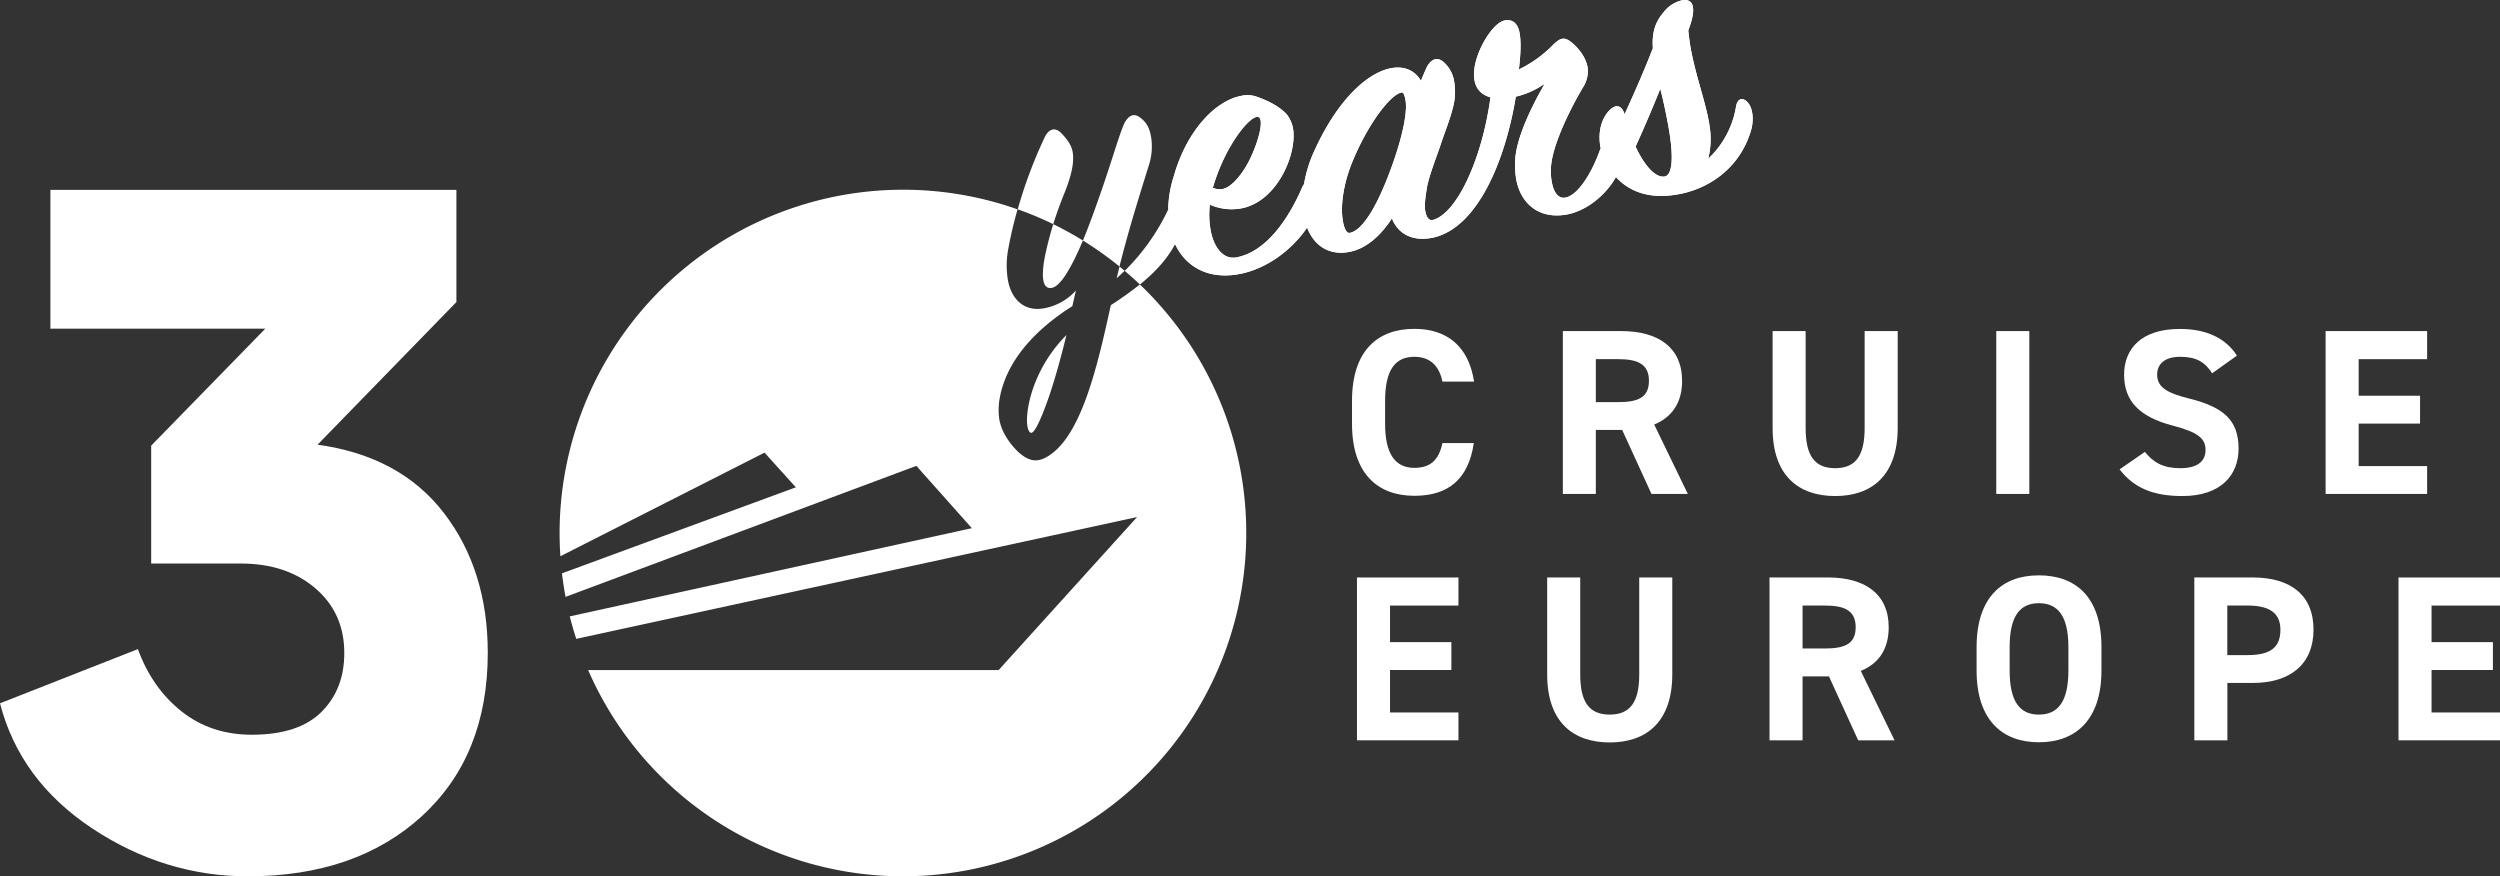 <svg id="Ebene_1" data-name="Ebene 1" xmlns="http://www.w3.org/2000/svg" viewBox="0 0 1043.11 365.65"><rect x="0" y="0" width="1043.11" height="365.65" fill="#333333" stroke="none"/><defs><style>.cls-1{fill:#fff;}</style></defs><path class="cls-1" d="M110.69,371.32q-34.9,0-65.06-20T7.15,299.12l57.53-22.61q5.94,16.26,18.24,26t29.36,9.72q19.44,0,29-9.52t9.52-24.6q0-16.66-12.1-27T107.52,240.8H70.23V191.61l47.61-48.8H28.18V84.89h169.4V131.7l-57.93,59.51q34.51,4.77,52.77,28.57t18.25,58.31q0,42.86-27.38,68T110.69,371.32Z" transform="translate(-7.15 -5.67)"/><path class="cls-1" d="M437.12,186.2c1.4.82,4.13-4.88,7.44-14.26,2.47-7.08,5.09-16.34,7.55-26.46a58.79,58.79,0,0,0-14.24,23.2C435,177.62,435.1,185,437.12,186.2Z" transform="translate(-7.15 -5.67)"/><path class="cls-1" d="M444.45,196c-3.71,2.29-7.35,2.95-12.52-1.84-3.27-3.17-6.81-7.9-7.82-13.45a27.82,27.82,0,0,1,.08-8.44c2.66-15.89,14.79-29,30.38-38.85l1.5-6.55a23.47,23.47,0,0,1-13.34,7.44c-8.67,1.58-13.69-4.32-15-11.6a36.7,36.7,0,0,1,0-12.55,168.75,168.75,0,0,1,4-17.14A143.34,143.34,0,0,0,240.64,228.05c0,3.25.11,6.5.33,9.71l85.18-43.23L339.22,209l-97.59,35.89c.4,3.32.87,6.57,1.5,9.82L389.5,200.05l23.15,26L244.88,262.85c.8,3.17,1.71,6.28,2.7,9.38l234-50.82-57.76,63.85H252.55A143.26,143.26,0,1,0,482.74,124.35,141.37,141.37,0,0,1,470.63,133C465.25,157.61,458.5,187.5,444.45,196Z" transform="translate(-7.15 -5.67)"/><path class="cls-1" d="M446,125.8c3.64-.66,8.23-8.41,13-19.78q-6-3.7-12.39-6.82c-1.43,4.59-2.54,8.92-3.49,13.51C441.82,119.4,441.52,126.62,446,125.8Z" transform="translate(-7.15 -5.67)"/><path class="cls-1" d="M476.4,118.66l-2.15-1.79c-.4,1.64-.8,3.28-1.18,4.91Q474.78,120.26,476.4,118.66Z" transform="translate(-7.15 -5.67)"/><path class="cls-1" d="M597.27,154.54c6.7,0,10.44,3.94,11.72,10.34h13.2c-2.27-14.87-11.43-22-24.92-22-15.26,0-26,9.06-26,30v9.66c0,20.77,10.74,30,26,30,14,0,22.55-6.7,24.82-22H609c-1.48,6.89-4.83,10.34-11.72,10.34-8,0-12.21-5.81-12.21-18.41V173C585.06,160,589.3,154.54,597.27,154.54Z" transform="translate(-7.15 -5.67)"/><path class="cls-1" d="M709,164.58c0-13.78-9.75-20.77-25.4-20.77H659.24v67.94H673V185.07h11l12.21,26.68h15.17L697.35,182.8C704.74,179.75,709,173.74,709,164.58Zm-26.68,8.87H673V155.52h9.26c8.17,0,12.9,2,12.9,9.06S690.46,173.45,682.29,173.45Z" transform="translate(-7.15 -5.67)"/><path class="cls-1" d="M785.16,184.28c0,11.62-3.84,16.74-12.31,16.74s-12.31-5.12-12.31-16.74V143.81H746.76v40.47c0,20,11,28.36,26.09,28.36s26.1-8.37,26.1-28.46V143.81H785.16Z" transform="translate(-7.15 -5.67)"/><rect class="cls-1" x="832.93" y="138.14" width="13.79" height="67.95"/><path class="cls-1" d="M941.18,192.85c0-12-6.4-17.33-20.58-20.88-9.06-2.27-13.39-4.63-13.39-9.95,0-4.62,3.35-7.48,9.55-7.48,6.9,0,10.44,2.26,13.39,6.89l10.35-7.38c-4.83-7.49-13-11.13-23.84-11.13-16.15,0-23.24,8.37-23.24,19.1,0,11.23,6.7,17.63,20.09,21.18,11,2.85,13.89,5.51,13.89,10.24,0,4.13-2.66,7.58-10.54,7.58-7,0-11.13-2.27-14.77-6.8l-10.54,7.29c6,7.88,14.28,11.13,26.2,11.13C933.7,212.64,941.18,204,941.18,192.85Z" transform="translate(-7.15 -5.67)"/><polygon class="cls-1" points="1012.7 194.47 984.14 194.47 984.14 176.74 1009.75 176.74 1009.75 165.12 984.14 165.12 984.14 149.86 1012.7 149.86 1012.7 138.14 970.35 138.14 970.35 206.09 1012.7 206.09 1012.7 194.47"/><polygon class="cls-1" points="566.19 308.89 608.53 308.89 608.53 297.27 579.98 297.27 579.98 279.55 605.58 279.55 605.58 267.93 579.98 267.93 579.98 252.67 608.53 252.67 608.53 240.95 566.19 240.95 566.19 308.89"/><path class="cls-1" d="M691.11,287.09c0,11.62-3.84,16.74-12.31,16.74s-12.31-5.12-12.31-16.74V246.61H652.7v40.48c0,20,11,28.36,26.1,28.36s26.1-8.37,26.1-28.46V246.61H691.11Z" transform="translate(-7.15 -5.67)"/><path class="cls-1" d="M795.2,267.39c0-13.79-9.75-20.78-25.4-20.78H745.47v67.95h13.79V287.88h11l12.21,26.68h15.17l-14.09-28.95C791,282.56,795.2,276.55,795.2,267.39Zm-26.68,8.86h-9.26V258.33h9.26c8.17,0,12.9,2,12.9,9.06S776.69,276.25,768.52,276.25Z" transform="translate(-7.15 -5.67)"/><path class="cls-1" d="M857.87,245.73c-15.26,0-26,9.06-26,30v9.65c0,20.78,10.74,30,26,30s26.1-9.26,26.1-30v-9.65C884,254.79,873.23,245.73,857.87,245.73Zm12.31,39.68c0,13-4.33,18.42-12.31,18.42s-12.21-5.42-12.21-18.42v-9.65c0-13,4.23-18.41,12.21-18.41s12.31,5.41,12.31,18.41Z" transform="translate(-7.15 -5.67)"/><path class="cls-1" d="M947.05,246.61H922.72v67.95h13.79V290.63h10.54c15.76,0,25.4-7.87,25.4-22.25C972.45,253.81,962.71,246.61,947.05,246.61Zm-2,32.4h-8.57V258.33h8.57c9.55,0,13.59,3.55,13.59,10.05C958.67,275.66,954.63,279,945.08,279Z" transform="translate(-7.15 -5.67)"/><polygon class="cls-1" points="1043.11 252.67 1043.11 240.95 1000.76 240.95 1000.76 308.89 1043.11 308.89 1043.11 297.27 1014.55 297.27 1014.55 279.55 1040.15 279.55 1040.15 267.93 1014.55 267.93 1014.55 252.67 1043.11 252.67"/><path class="cls-1" d="M551.21,82.48a8.4,8.4,0,0,0-.67,1.2c-5.15,12-14.44,27-27.62,29.4-5.21.94-9.31-3.87-10.69-11.5a37.24,37.24,0,0,1-.3-10.52,22.6,22.6,0,0,0,13,1.58c15.26-2.78,23.57-23.1,21.68-33.51a12.88,12.88,0,0,0-2.9-6.1c-3.06-3-7-5.17-12.4-7.07a11.48,11.48,0,0,0-6.32-.28c-10.06,1.83-22.44,13.58-28.12,33.6a48.51,48.51,0,0,0-2.32,13.88c1.65-2.68,3.8-3.16,4.8-1.25,1.37,2.62,1.84,7.19-.29,12.24-.49,1.16-1,2.28-1.63,3.37,4.49,9.53,14,15,27.09,12.43,11.22-2.19,21.67-10,28-19.34a26.65,26.65,0,0,1-1.36-4.85A39,39,0,0,1,551.21,82.48ZM532.35,54.56c2.19,1.21,0,10-3.77,17.71-2.62,5.31-7.22,11.52-11.39,12.28a7.15,7.15,0,0,1-4-.52C518.46,65.86,529.37,53,532.35,54.56Z" transform="translate(-7.15 -5.67)"/><path class="cls-1" d="M675,67.47c-3.79,11-9.94,20.21-15.07,20.69-2.63.3-4.53-2.22-5.31-6.56a25.12,25.12,0,0,1-.18-7.85c1.23-9,7.73-22.55,13.78-32.61a12.49,12.49,0,0,0,1.34-7.41c-.82-4.51-4.24-8.55-7.14-10.71S657.9,21.7,655,24.55A50.35,50.35,0,0,1,640.9,34.64c.69-6,1-11.29.27-15.28-.69-3.81-2.87-5.93-6.48-5.09-5.49,1.36-13.94,16-12.33,24.82.63,3.47,2.52,6,6.68,7.21-3.53,25.9-14,48.23-23.86,51.1-1.7.49-2.85-.91-3.35-3.69-.45-2.43.11-6.29.8-10.36,1.06-5,3.52-11.21,5.63-17.33,1.72-5.33,3.74-10,5-15.06a25.21,25.21,0,0,0,.64-11.22,13.39,13.39,0,0,0-4.76-8.46c-2.69-2-5-.71-6.72,2.48-.5,1.17-1.4,3.12-2.38,5.63-2.35-4-6.53-6.34-12.42-5.27-9.2,1.67-21.83,12-32.08,34.5a56.08,56.08,0,0,0-4.3,13.86c1.38-2,3.22-2.21,4.95.54.8,1.47,1.89,6.47-.38,11.72a40.68,40.68,0,0,1-3.29,5.87c2.93,7.57,9.09,11.71,17.5,10.18,7.46-1.36,13.54-7.3,17.88-14,2.65,6.68,9,10,17.91,7.85,18.48-4.79,29.63-33.16,33.78-58.64a35.18,35.18,0,0,0,12.09-5.43c-5.31,9.21-11.19,21.21-12.22,30.36a36.57,36.57,0,0,0,.29,9.44C641.55,90.43,649,97,660.17,95.29c8.05-1.18,16.57-7.5,21.21-15.73-.48-.53-1-1.08-1.43-1.66A23.74,23.74,0,0,1,675,67.47Zm-86.68,6.3c-5.78,16.46-12.28,28-18,29.07-1.39.25-2.32-1.91-2.86-4.85-1.07-5.9,0-14.87,3.68-24.15,6.54-16.24,16.1-28.73,20.78-29.58.69-.12,1.23.85,1.64,3.11C594.4,51.88,592.82,61,588.34,73.77Z" transform="translate(-7.15 -5.67)"/><path class="cls-1" d="M731.51,50.07a38.25,38.25,0,0,1-11.62,21.82,33.71,33.71,0,0,0,.58-13.55c-1.35-9.43-5.66-20.29-7.9-32.61-.41-2.25-.77-5.23-1-7.34,3.77-9.83,2-13.46-2.65-12.6A13.66,13.66,0,0,0,701.11,11c-3.39,4-4.75,8.39-4.31,14.76C693.65,34,689.22,44.14,685,53.33c-1.28-4.07-4-4.46-7-.88-3.22,4-4,9.33-3.09,14.53,0,.17.07.33.1.49.76-2.21,1.43-4.49,2-6.78.71-3,3.69-3.36,5.7-.14,1.42,1.89,2.79,6.48,1.6,11.72a28.23,28.23,0,0,1-2.92,7.29c7.75,8.28,18,8.94,27.71,6.84,12.91-2.89,23.85-11.69,28.24-25,2.14-5.94.74-10.71-.44-12.28C735.17,46.53,732.35,45.79,731.51,50.07Zm-29.8,29.25c-3.82.69-8.57-4.72-12.13-12.49,3.85-8.41,7.35-16.75,10.31-24.1,1.2,4.62,2.38,10.14,3.39,15.69C705.33,69.7,705.35,78.65,701.71,79.32Z" transform="translate(-7.15 -5.67)"/><path class="cls-1" d="M449.86,61.13c-2.41-2.42-5-1.78-6.7,1.58A193.86,193.86,0,0,0,431.79,93,143.17,143.17,0,0,1,446.6,99.2c1.3-4.14,2.88-8.5,4.87-13.45,2.82-7.15,4-12.55,3.2-16.89C454.16,66.08,452,63.25,449.86,61.13Z" transform="translate(-7.15 -5.67)"/><path class="cls-1" d="M487.42,62.73c-.66-3.65-1.83-6.12-4.9-8.25-2.26-1.56-4.45-.81-6.31,2.76-3,7-5.79,18.43-13.85,40.15-1.12,3-2.25,5.94-3.37,8.63a145.23,145.23,0,0,1,15.26,10.85c4-16.19,9.2-32.3,12.16-41.95A25.28,25.28,0,0,0,487.42,62.73Z" transform="translate(-7.15 -5.67)"/><path class="cls-1" d="M736.89,49.09c-1.72-2.56-4.54-3.3-5.38,1a38.25,38.25,0,0,1-11.62,21.82,33.71,33.71,0,0,0,.58-13.55c-1.35-9.43-5.66-20.29-7.9-32.61-.41-2.25-.77-5.23-1-7.34,3.77-9.83,2-13.46-2.65-12.6A13.66,13.66,0,0,0,701.11,11c-3.39,4-4.75,8.39-4.31,14.76C693.65,34,689.22,44.14,685,53.33c-1.28-4.07-4-4.46-7-.88-3.22,4-4,9.33-3.09,14.53,0,.17.07.33.1.49-3.79,11-9.94,20.21-15.07,20.69-2.63.3-4.53-2.22-5.31-6.56a25.12,25.12,0,0,1-.18-7.85c1.23-9,7.73-22.55,13.78-32.61a12.49,12.49,0,0,0,1.34-7.41c-.82-4.51-4.24-8.55-7.14-10.71S657.9,21.7,655,24.55A50.35,50.35,0,0,1,640.9,34.64c.69-6,1-11.29.27-15.28-.69-3.81-2.87-5.93-6.48-5.09-5.49,1.36-13.94,16-12.33,24.82.63,3.47,2.52,6,6.68,7.21-3.53,25.9-14,48.23-23.86,51.1-1.7.49-2.85-.91-3.35-3.69-.45-2.43.11-6.29.8-10.36,1.06-5,3.52-11.21,5.63-17.33,1.72-5.33,3.74-10,5-15.06a25.21,25.21,0,0,0,.64-11.22,13.39,13.39,0,0,0-4.76-8.46c-2.69-2-5-.71-6.72,2.48-.5,1.17-1.4,3.12-2.38,5.63-2.35-4-6.53-6.34-12.42-5.27-9.2,1.67-21.83,12-32.08,34.5a56.08,56.08,0,0,0-4.3,13.86,8.4,8.4,0,0,0-.67,1.2c-5.15,12-14.44,27-27.62,29.4-5.21.94-9.31-3.87-10.69-11.5a37.24,37.24,0,0,1-.3-10.52,22.6,22.6,0,0,0,13,1.58c15.26-2.78,23.57-23.1,21.68-33.51a12.88,12.88,0,0,0-2.9-6.1c-3.06-3-7-5.17-12.4-7.07a11.48,11.48,0,0,0-6.32-.28c-10.06,1.83-22.44,13.58-28.12,33.6a48.51,48.51,0,0,0-2.32,13.88,11.08,11.08,0,0,0-.53,1,89.47,89.47,0,0,1-17.63,24.52q3.25,2.76,6.34,5.69c6.23-5,11.28-10.45,14.7-16.83h0c4.49,9.53,14,15,27.09,12.43,11.22-2.19,21.67-10,28-19.34,2.93,7.57,9.09,11.71,17.5,10.18,7.46-1.36,13.54-7.3,17.88-14,2.65,6.68,9,10,17.91,7.85,18.48-4.79,29.63-33.16,33.78-58.64a35.18,35.18,0,0,0,12.09-5.43c-5.31,9.21-11.19,21.21-12.22,30.36a36.57,36.57,0,0,0,.29,9.44C641.55,90.43,649,97,660.17,95.29c8.05-1.18,16.57-7.5,21.21-15.73,7.75,8.28,18,8.94,27.71,6.84,12.91-2.89,23.85-11.69,28.24-25C739.47,55.43,738.07,50.66,736.89,49.09ZM532.35,54.56c2.19,1.21,0,10-3.77,17.71-2.62,5.31-7.22,11.52-11.39,12.28a7.15,7.15,0,0,1-4-.52C518.46,65.86,529.37,53,532.35,54.56Zm56,19.21c-5.78,16.46-12.28,28-18,29.07-1.39.25-2.32-1.91-2.86-4.85-1.07-5.9,0-14.87,3.68-24.15,6.54-16.24,16.1-28.73,20.78-29.58.69-.12,1.23.85,1.64,3.11C594.4,51.88,592.82,61,588.34,73.77Zm113.37,5.55c-3.82.69-8.57-4.72-12.13-12.49,3.85-8.41,7.35-16.75,10.31-24.1,1.2,4.62,2.38,10.14,3.39,15.69C705.33,69.7,705.35,78.65,701.71,79.32Z" transform="translate(-7.15 -5.67)"/></svg>